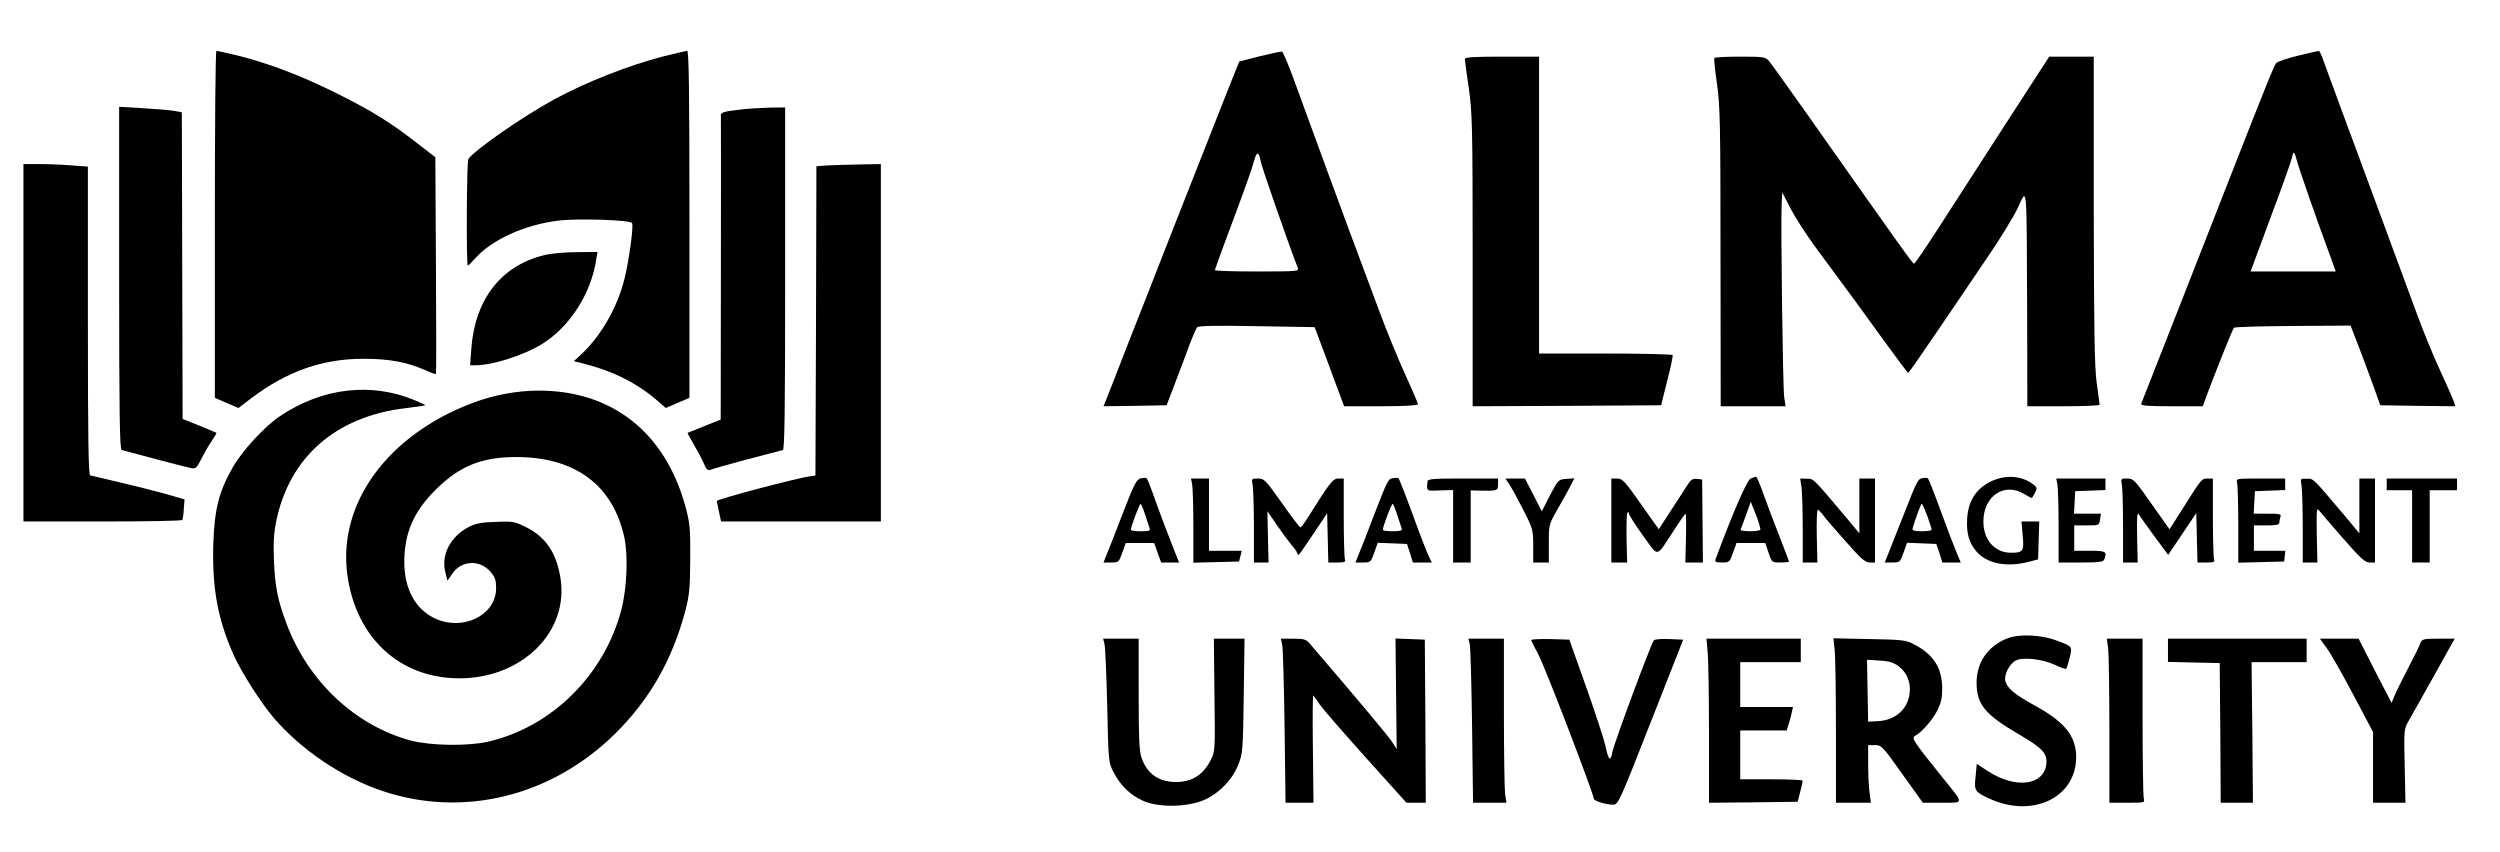 <?xml version="1.0" encoding="UTF-8" standalone="no"?> <svg xmlns="http://www.w3.org/2000/svg" version="1.0" width="1280pt" height="436pt" viewBox="0 0 1280 436" preserveAspectRatio="xMidYMid meet"><g transform="translate(0,436) scale(0.1,-0.1)" fill="#000000" stroke="none"><path d="M1100 3212 l0 -889 60 -26 61 -26 64 49 c185 140 368 204 580 203 128 0 218 -17 312 -58 28 -13 53 -22 55 -20 2 2 2 252 0 557 l-3 553 -92 71 c-140 109 -236 168 -417 258 -181 90 -350 154 -505 192 -55 13 -103 24 -107 24 -5 0 -8 -400 -8 -888z"></path><path d="M3395 4071 c-180 -47 -391 -130 -554 -218 -161 -87 -410 -260 -443 -307 -9 -12 -11 -546 -3 -546 3 0 20 17 38 37 82 94 252 172 423 193 99 13 370 4 380 -12 9 -14 -15 -189 -38 -283 -36 -148 -121 -296 -225 -392 l-35 -32 43 -11 c160 -40 283 -102 391 -197 l37 -32 60 26 61 26 0 889 c0 704 -3 888 -12 888 -7 -1 -62 -14 -123 -29z"></path><path d="M6450 4072 l-105 -27 -66 -165 c-36 -91 -130 -329 -209 -530 -79 -201 -170 -432 -202 -515 -33 -82 -85 -217 -118 -300 -32 -82 -67 -174 -79 -203 l-21 -52 161 2 162 3 44 115 c24 63 57 150 73 194 16 43 34 83 39 90 7 8 91 10 306 6 l296 -5 60 -160 c32 -88 66 -179 75 -202 l16 -43 189 0 c115 0 189 4 189 10 0 5 -29 74 -65 152 -36 79 -98 229 -136 333 -39 105 -107 287 -151 405 -71 192 -131 355 -288 785 -26 71 -52 130 -56 131 -5 1 -56 -10 -114 -24z m5 -539 c5 -29 147 -436 190 -545 7 -17 -7 -18 -209 -18 -119 0 -216 3 -216 7 0 3 42 119 94 257 52 138 100 273 106 299 14 54 25 54 35 0z"></path><path d="M11766 4075 c-54 -13 -104 -30 -111 -37 -11 -12 -45 -95 -242 -598 -117 -300 -427 -1089 -450 -1147 -4 -10 31 -13 155 -13 l160 0 27 73 c58 152 126 322 133 329 4 4 140 8 302 9 l295 2 44 -114 c24 -63 58 -154 76 -204 l32 -90 192 -3 192 -2 -6 21 c-4 12 -36 85 -72 163 -36 77 -91 213 -123 301 -32 88 -118 320 -190 515 -170 459 -268 724 -287 778 -8 23 -18 42 -21 41 -4 0 -52 -11 -106 -24z m-6 -537 c10 -40 102 -304 171 -490 l28 -78 -218 0 -218 0 103 278 c57 152 106 289 109 305 7 37 12 34 25 -15z"></path><path d="M7500 4058 c0 -7 9 -74 20 -148 18 -125 20 -193 20 -883 l0 -747 482 2 483 3 31 125 c18 68 30 128 28 132 -3 4 -158 8 -345 8 l-339 0 0 760 0 760 -190 0 c-145 0 -190 -3 -190 -12z"></path><path d="M8777 4063 c-2 -5 4 -64 14 -133 16 -112 18 -207 18 -887 l1 -763 166 0 166 0 -7 48 c-7 51 -18 889 -13 987 l3 60 43 -83 c23 -45 81 -135 129 -200 185 -250 232 -314 348 -475 66 -91 122 -166 125 -166 3 0 68 93 145 207 77 114 194 285 259 382 66 96 136 211 157 255 49 105 45 148 48 -527 l1 -488 185 0 c102 0 185 3 185 8 0 4 -7 54 -15 112 -11 84 -14 264 -15 888 l0 782 -114 0 -114 0 -228 -352 c-125 -194 -279 -433 -342 -530 -63 -98 -118 -178 -122 -178 -7 0 -56 68 -540 755 -101 143 -192 270 -203 283 -19 21 -28 22 -148 22 -70 0 -130 -3 -132 -7z"></path><path d="M610 2936 c0 -693 3 -877 13 -880 94 -26 338 -90 357 -93 22 -4 28 2 49 44 13 26 36 68 53 92 16 24 28 44 26 45 -2 1 -41 18 -88 37 l-85 34 -2 785 -2 785 -38 7 c-21 4 -93 10 -160 14 l-123 7 0 -877z"></path><path d="M3790 3799 c-92 -11 -102 -14 -99 -36 0 -10 1 -363 0 -784 l-1 -767 -82 -33 c-46 -18 -85 -34 -87 -35 -2 -2 13 -29 32 -61 19 -32 42 -75 51 -97 13 -30 20 -37 33 -31 10 4 95 28 188 53 94 24 176 46 183 48 9 3 12 187 12 879 l0 875 -77 -1 c-43 -1 -112 -5 -153 -10z"></path><path d="M120 2605 l0 -915 404 0 c223 0 407 3 409 8 3 4 7 29 8 56 l4 49 -100 29 c-55 15 -161 42 -235 59 -74 17 -141 33 -148 35 -9 3 -12 170 -12 792 l0 789 -82 6 c-46 4 -120 7 -165 7 l-83 0 0 -915z"></path><path d="M4238 3513 l-58 -4 -2 -792 -3 -792 -25 -3 c-68 -9 -480 -118 -480 -127 0 -2 5 -27 11 -55 l11 -50 409 0 409 0 0 915 0 915 -107 -2 c-60 -1 -134 -3 -165 -5z"></path><path d="M2788 3054 c-222 -53 -357 -227 -375 -481 l-6 -83 34 0 c82 1 240 51 330 106 144 87 256 260 282 437 l6 37 -107 -1 c-59 0 -133 -7 -164 -15z"></path><path d="M1780 2360 c-119 -13 -239 -58 -347 -131 -78 -52 -194 -178 -242 -263 -71 -125 -93 -213 -99 -394 -6 -225 23 -384 105 -567 40 -89 139 -243 204 -320 144 -167 350 -305 557 -375 413 -138 861 -29 1188 290 177 174 294 376 362 629 22 85 25 116 26 271 1 160 -2 183 -26 272 -105 376 -376 589 -751 588 -112 0 -231 -23 -337 -63 -435 -164 -690 -513 -642 -877 43 -324 267 -532 572 -533 324 -1 566 240 519 517 -21 126 -74 205 -172 255 -62 31 -69 33 -159 29 -73 -2 -102 -8 -138 -26 -95 -50 -144 -145 -119 -235 l10 -40 25 36 c46 68 139 73 194 11 25 -29 30 -43 30 -86 0 -140 -175 -223 -318 -152 -98 49 -152 151 -152 288 1 148 47 255 159 367 123 123 236 169 416 169 300 -1 492 -143 551 -409 21 -94 14 -263 -15 -374 -88 -335 -358 -601 -685 -675 -105 -23 -289 -20 -391 6 -285 76 -527 302 -638 599 -44 117 -58 184 -64 313 -4 97 -2 145 11 210 67 329 305 538 662 580 54 7 100 13 102 15 1 1 -26 14 -60 28 -107 44 -224 60 -338 47z"></path><path d="M5840 1911 c-21 -6 -34 -30 -90 -176 -36 -94 -73 -189 -83 -212 l-17 -43 39 0 c38 0 40 2 57 50 l18 50 73 0 72 0 18 -50 18 -50 46 0 46 0 -37 93 c-20 50 -56 146 -80 212 -23 66 -45 123 -49 126 -3 3 -17 3 -31 0z m22 -183 c9 -29 20 -61 23 -70 6 -16 1 -18 -44 -18 -28 0 -51 3 -51 8 0 15 44 132 50 132 3 0 13 -24 22 -52z"></path><path d="M7132 1912 c-25 -4 -27 -8 -102 -202 -26 -69 -57 -149 -69 -177 l-21 -53 39 0 c38 0 40 2 57 50 l18 51 75 -3 75 -3 15 -47 15 -48 48 0 49 0 -14 28 c-8 15 -45 110 -82 212 -37 102 -71 187 -74 191 -3 3 -16 3 -29 1z m22 -189 c10 -32 21 -64 23 -70 4 -9 -9 -13 -46 -13 -28 0 -51 3 -51 8 0 15 44 132 50 132 4 0 14 -26 24 -57z"></path><path d="M8964 1910 c-19 -7 -89 -168 -180 -412 -5 -15 0 -18 33 -18 37 0 39 2 56 50 l18 50 74 0 73 0 17 -50 c17 -50 17 -50 61 -50 24 0 44 2 44 4 0 2 -22 59 -48 127 -27 68 -64 166 -82 217 -18 50 -35 92 -39 91 -3 0 -16 -4 -27 -9z m49 -262 c-6 -11 -106 -10 -101 0 2 4 14 38 28 76 l24 67 27 -68 c14 -37 24 -71 22 -75z"></path><path d="M9844 1912 c-24 -4 -27 -8 -99 -192 -29 -74 -63 -159 -74 -187 l-21 -53 39 0 c38 0 40 2 57 50 l18 51 75 -3 75 -3 16 -47 15 -48 47 0 47 0 -20 48 c-11 26 -48 121 -81 212 -33 91 -63 167 -67 171 -3 3 -16 3 -27 1z m24 -194 c12 -35 22 -66 22 -70 0 -5 -23 -8 -51 -8 -35 0 -49 4 -47 13 13 47 43 127 47 127 4 0 16 -28 29 -62z"></path><path d="M10189 1893 c-73 -38 -112 -99 -117 -188 -5 -73 9 -123 46 -167 53 -63 154 -84 267 -55 l50 13 3 97 3 97 -46 0 -45 0 6 -71 c8 -81 3 -89 -59 -89 -84 0 -142 65 -142 160 0 131 108 203 210 140 20 -12 37 -21 39 -19 2 2 9 15 16 28 11 21 10 26 -11 42 -60 45 -144 50 -220 12z"></path><path d="M6104 1879 c3 -17 6 -114 6 -216 l0 -184 117 3 117 3 7 28 7 27 -84 0 -84 0 0 185 0 185 -46 0 -46 0 6 -31z"></path><path d="M6414 1873 c3 -21 6 -118 6 -215 l0 -178 38 0 37 0 -3 131 -3 132 47 -69 c26 -38 59 -83 74 -101 15 -17 30 -37 32 -45 6 -16 1 -22 84 101 l69 103 3 -126 3 -126 45 0 c38 0 45 3 40 16 -3 9 -6 105 -6 215 l0 199 -28 0 c-28 0 -45 -23 -157 -202 -17 -27 -33 -48 -37 -48 -4 0 -47 56 -95 125 -83 117 -90 125 -122 125 -33 0 -34 0 -27 -37z"></path><path d="M7309 1895 c-5 -51 -8 -49 64 -46 l67 2 0 -185 0 -186 45 0 45 0 0 185 0 184 43 -1 c93 -2 97 -1 97 32 l0 30 -180 0 c-153 0 -180 -2 -181 -15z"></path><path d="M7729 1878 c12 -18 44 -77 71 -130 48 -94 50 -100 50 -183 l0 -85 40 0 40 0 0 98 c0 97 0 97 46 177 25 44 55 97 65 118 l20 38 -41 -3 c-41 -3 -42 -4 -84 -84 l-42 -82 -43 84 -43 84 -50 0 -50 0 21 -32z"></path><path d="M8250 1695 l0 -215 41 0 40 0 -3 124 c-1 69 0 128 5 132 4 4 7 2 7 -5 0 -7 32 -58 72 -113 83 -114 64 -117 158 26 30 47 57 85 60 85 3 1 4 -55 2 -124 l-3 -125 45 0 45 0 -2 213 -2 212 -27 3 c-22 3 -31 -4 -51 -35 -13 -21 -51 -80 -84 -130 l-60 -93 -92 130 c-82 117 -95 130 -121 130 l-30 0 0 -215z"></path><path d="M9224 1864 c3 -26 6 -123 6 -215 l0 -169 38 0 37 0 -3 135 c-2 74 1 135 5 135 4 0 17 -13 28 -28 10 -15 62 -75 115 -134 77 -88 100 -108 123 -108 l27 0 0 215 0 215 -40 0 -40 0 0 -140 0 -141 -57 69 c-185 219 -176 211 -212 211 l-34 1 7 -46z"></path><path d="M10534 1879 c3 -17 6 -114 6 -215 l0 -184 114 0 c95 0 115 3 120 16 15 40 9 44 -74 44 l-80 0 0 65 0 65 64 0 c63 0 64 0 68 30 l5 30 -69 0 -69 0 3 58 3 57 78 3 77 3 0 29 0 30 -126 0 -126 0 6 -31z"></path><path d="M10864 1879 c3 -17 6 -114 6 -215 l0 -184 38 0 37 0 -3 132 c-2 106 0 129 10 113 6 -11 43 -62 80 -113 l69 -93 72 107 72 107 3 -127 3 -126 45 0 c38 0 45 3 40 16 -3 9 -6 105 -6 215 l0 199 -27 0 c-31 -1 -30 1 -127 -153 l-68 -107 -92 130 c-86 123 -93 130 -125 130 -32 0 -33 -1 -27 -31z"></path><path d="M11454 1888 c3 -13 6 -110 6 -216 l0 -193 118 3 117 3 3 28 3 27 -80 0 -81 0 0 65 0 65 65 0 c49 0 65 3 65 14 0 8 3 21 6 30 5 14 -4 16 -65 16 l-72 0 3 58 3 57 78 3 77 3 0 29 0 30 -126 0 c-126 0 -126 0 -120 -22z"></path><path d="M11784 1873 c3 -21 6 -118 6 -215 l0 -178 38 0 37 0 -3 142 c-2 129 -1 141 13 123 8 -11 63 -75 122 -142 89 -102 112 -123 135 -123 l28 0 0 215 0 215 -40 0 -40 0 0 -140 0 -141 -57 69 c-185 219 -176 211 -212 211 -33 1 -34 1 -27 -36z"></path><path d="M12220 1880 l0 -30 65 0 65 0 0 -185 0 -185 45 0 45 0 0 185 0 185 70 0 70 0 0 30 0 30 -180 0 -180 0 0 -30z"></path><path d="M10276 1091 c-99 -40 -155 -122 -156 -225 0 -113 43 -165 222 -269 118 -69 142 -96 135 -152 -15 -107 -158 -124 -296 -35 l-60 39 -6 -65 c-8 -73 -5 -78 73 -114 220 -100 442 7 442 214 0 107 -59 180 -211 263 -106 58 -144 91 -152 128 -6 33 22 86 53 103 37 19 137 8 201 -22 29 -14 55 -23 58 -20 3 3 11 29 18 57 13 59 15 57 -66 87 -81 31 -194 35 -255 11z"></path><path d="M5655 1063 c4 -16 10 -158 14 -318 6 -288 7 -290 33 -340 36 -68 82 -113 148 -144 75 -35 215 -35 305 -1 80 31 154 105 185 185 23 57 24 74 28 353 l4 292 -79 0 -78 0 3 -289 c4 -282 3 -289 -19 -332 -39 -77 -96 -113 -179 -113 -88 1 -146 42 -175 123 -12 35 -15 98 -15 327 l0 284 -91 0 -91 0 7 -27z"></path><path d="M6565 1058 c4 -18 9 -207 12 -420 l5 -388 71 0 72 0 -3 277 c-2 153 -1 276 2 272 3 -3 18 -23 33 -46 15 -22 122 -145 236 -272 l208 -231 50 0 49 0 -2 418 -3 417 -75 3 -75 3 3 -283 3 -283 -24 37 c-19 30 -171 211 -422 504 -18 21 -30 24 -84 24 l-63 0 7 -32z"></path><path d="M7525 1063 c4 -16 9 -205 12 -420 l5 -393 85 0 86 0 -7 46 c-3 26 -6 215 -6 420 l0 374 -91 0 -91 0 7 -27z"></path><path d="M7840 1083 c0 -4 16 -37 36 -73 32 -58 284 -715 284 -739 0 -12 63 -31 100 -31 25 0 34 20 192 423 l166 422 -71 3 c-38 2 -74 -1 -79 -6 -13 -13 -205 -529 -213 -574 -9 -50 -20 -41 -34 29 -7 32 -51 168 -99 303 l-87 245 -97 3 c-54 1 -98 -1 -98 -5z"></path><path d="M8743 1023 c4 -38 7 -227 7 -421 l0 -352 227 2 227 3 13 50 c7 28 13 53 13 58 0 4 -72 7 -160 7 l-160 0 0 125 0 125 119 0 119 0 10 33 c6 17 13 44 16 60 l6 27 -135 0 -135 0 0 115 0 115 155 0 155 0 0 60 0 60 -241 0 -242 0 6 -67z"></path><path d="M9393 1038 c4 -29 7 -218 7 -420 l0 -368 90 0 89 0 -7 53 c-4 28 -7 95 -7 147 l0 95 35 0 c33 0 39 -6 139 -147 l106 -148 98 0 c115 0 114 -9 10 120 -160 199 -168 211 -147 223 34 18 91 84 115 133 18 38 24 64 23 114 -2 103 -46 170 -144 221 -41 22 -60 24 -229 27 l-184 4 6 -54z m330 -91 c41 -31 62 -83 54 -139 -11 -80 -72 -134 -157 -140 l-55 -3 -3 159 -3 158 65 -4 c50 -3 71 -10 99 -31z"></path><path d="M10794 1038 c3 -29 6 -218 6 -420 l0 -368 91 0 c90 0 91 0 85 22 -3 13 -6 202 -6 421 l0 397 -91 0 -92 0 7 -52z"></path><path d="M11100 1030 l0 -59 133 -3 132 -3 3 -358 2 -357 83 0 82 0 -3 360 -4 360 141 0 141 0 0 60 0 60 -355 0 -355 0 0 -60z"></path><path d="M11914 1040 c20 -27 81 -135 136 -239 l100 -189 0 -181 0 -181 83 0 83 0 -4 188 c-4 180 -4 188 18 227 13 22 71 127 131 233 l107 192 -83 0 c-77 0 -84 -2 -92 -22 -4 -13 -33 -70 -63 -128 -30 -58 -62 -122 -70 -142 l-15 -37 -85 164 -84 165 -99 0 -99 0 36 -50z"></path></g></svg> 